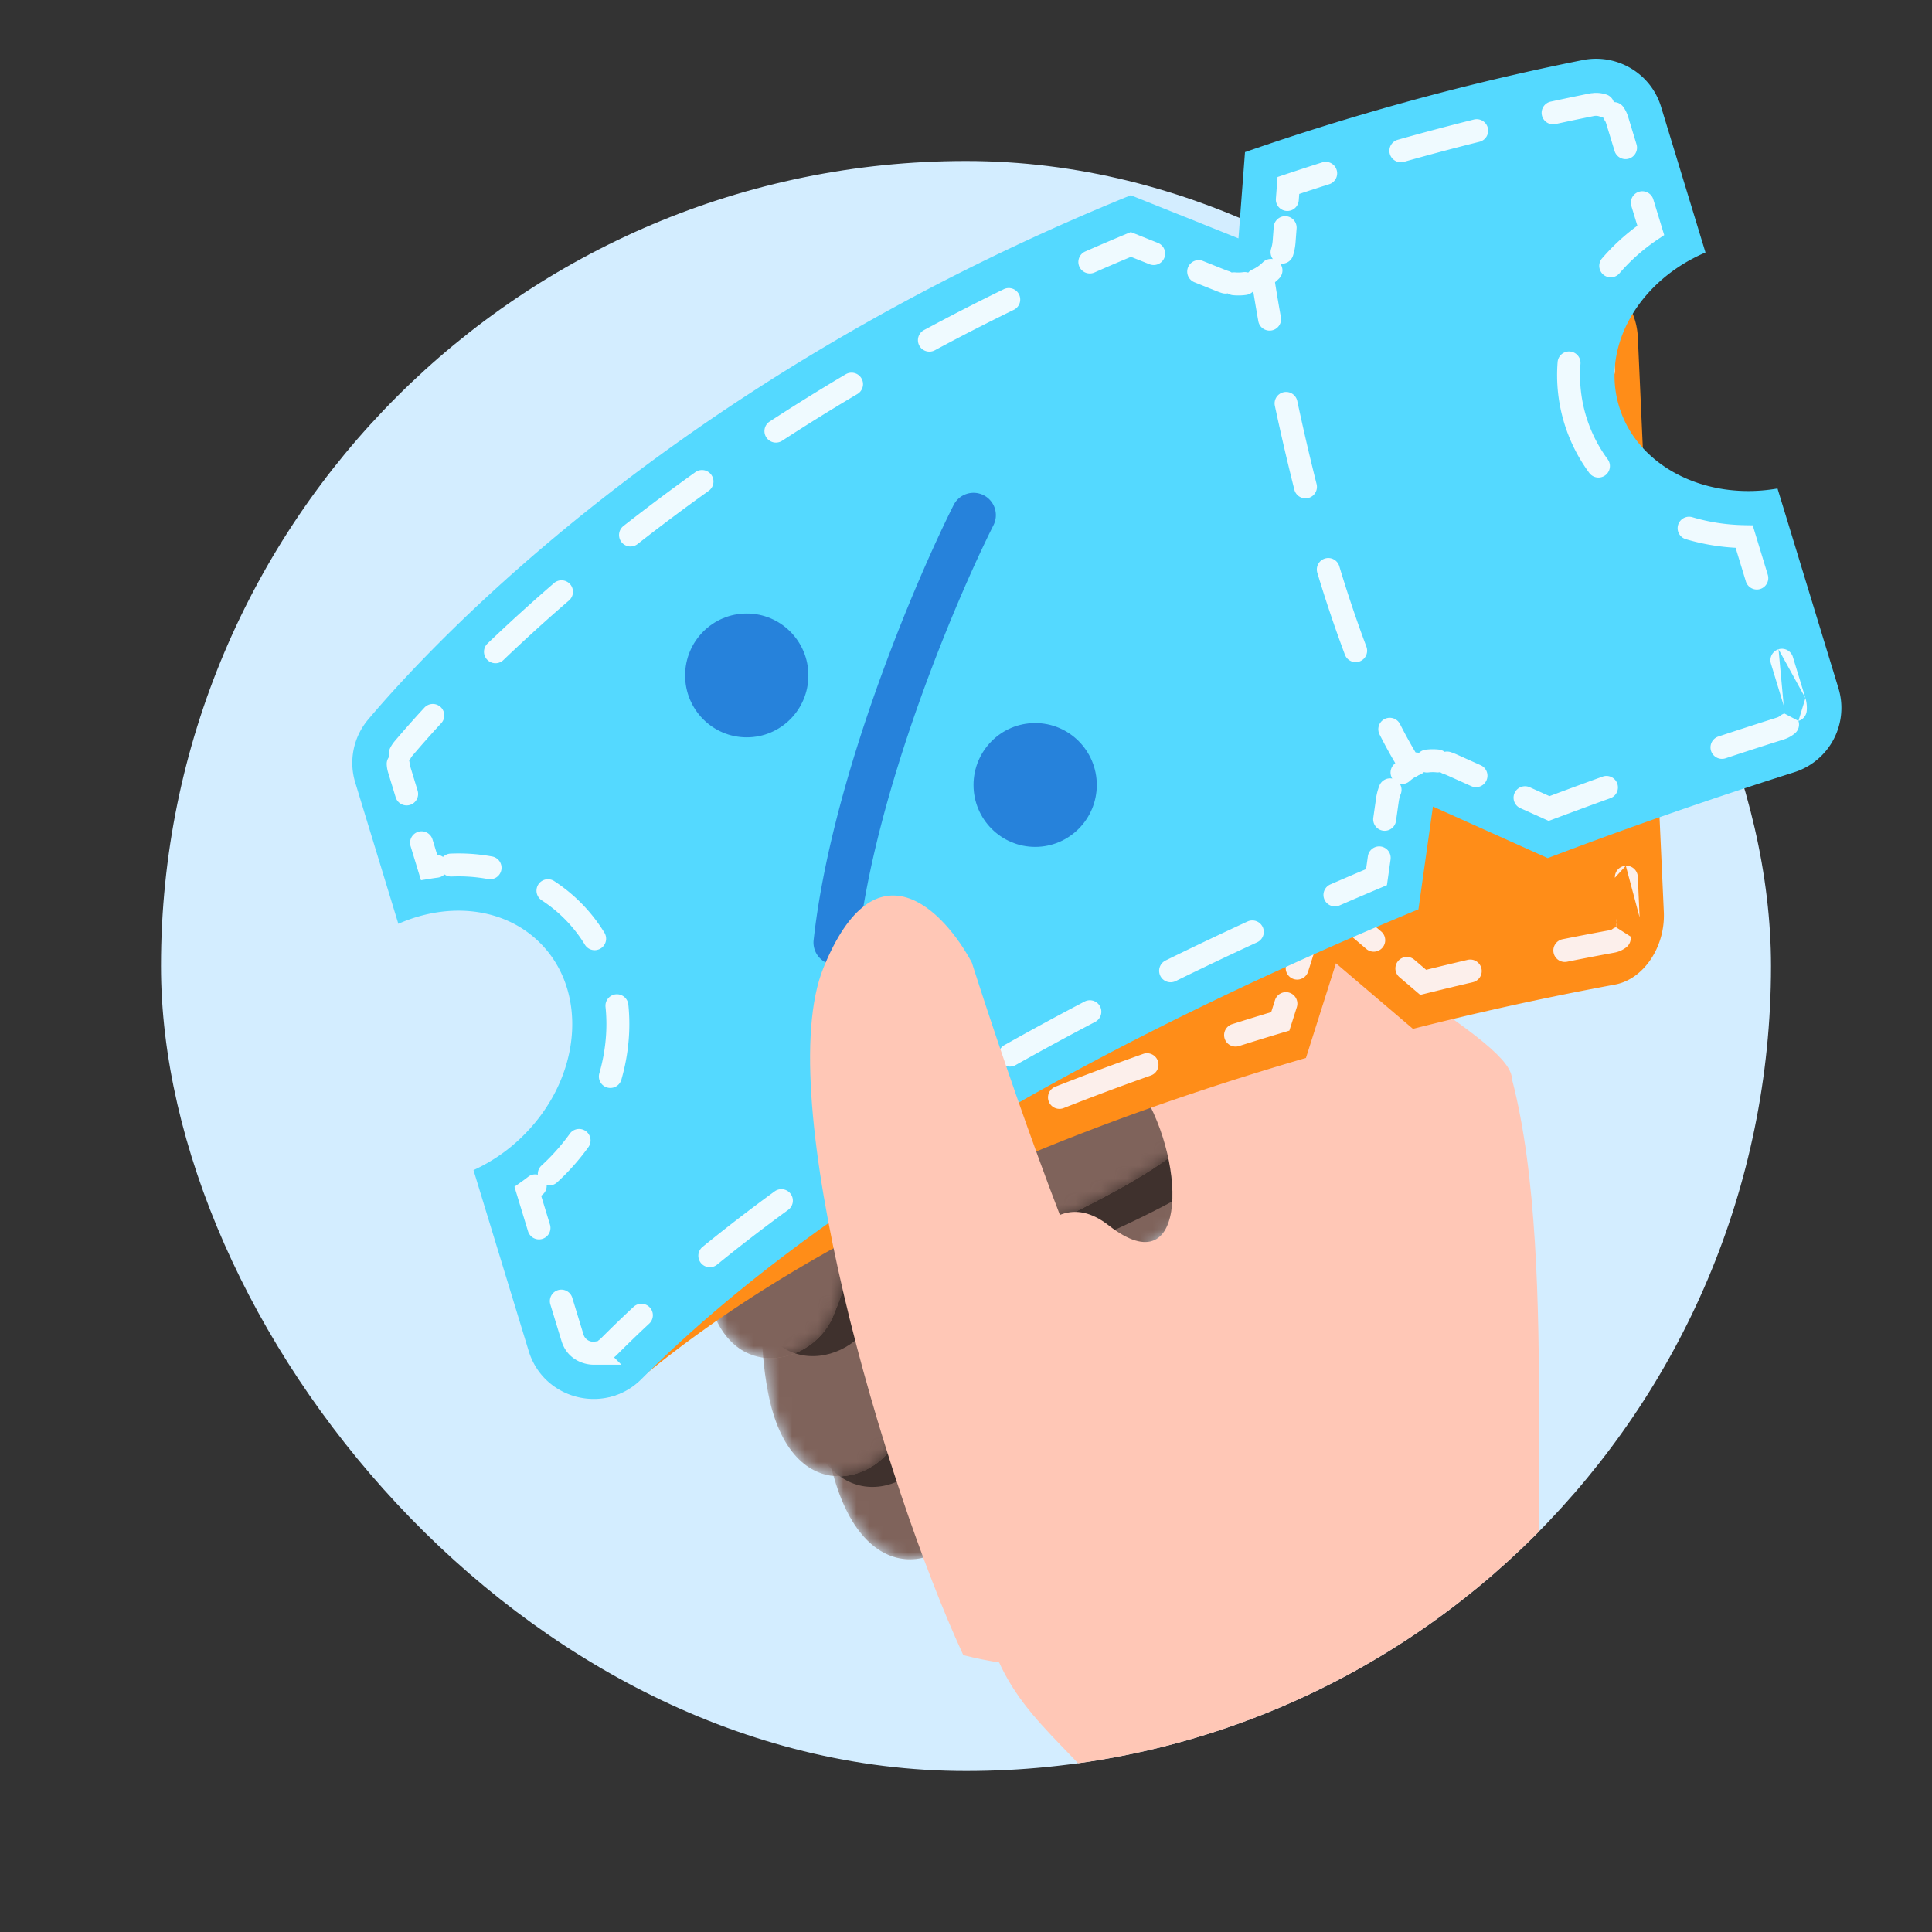 <svg xmlns="http://www.w3.org/2000/svg" width="150" height="150" fill="none" class="persona-ilustration" viewBox="0 0 150 150"><rect x="0" y="0" width="150" height="150" fill="#333333" stroke="none"/><g clip-path="url(#a)"><g clip-path="url(#b)"><rect width="125" height="125" x="12.5" y="12.5" fill="#D3EDFF" rx="62.5"/><mask id="c" width="33" height="40" x="63" y="82" maskUnits="userSpaceOnUse" style="mask-type:alpha"><path fill="#F8B199" d="m64.942 99.253 11.845-13.619c.682-1.002 3.268-3.11 8.155-3.527 6.11-.522 9.492 4.826 10.435 8.373.754 2.838-13.207 11.148-20.282 14.948.166 3.387 1.35 5.076.51 11.135-.626 4.527-7.778 7.859-10.704-1.357-2.341-7.372-.948-13.707.041-15.953"/></mask><g mask="url(#c)"><path fill="#FFC7B6" d="m64.942 99.253 11.845-13.619c.682-1.002 3.268-3.11 8.155-3.527 6.11-.522 9.492 4.826 10.435 8.373.754 2.838-13.207 11.148-20.282 14.948.166 3.387 1.35 5.076.51 11.135-.626 4.527-7.778 7.859-10.704-1.357-2.341-7.372-.948-13.707.041-15.953"/><path fill="#000" d="m64.942 99.253 11.845-13.619c.682-1.002 3.268-3.11 8.155-3.528 6.11-.521 9.492 4.827 10.435 8.374.754 2.838-13.207 11.148-20.282 14.948.166 3.386 1.35 5.075.51 11.135-.626 4.527-7.778 7.858-10.704-1.357-2.341-7.372-.948-13.707.041-15.953" opacity=".5" style="mix-blend-mode:overlay"/><path fill="#000" d="m64.732 92.975 13.761-11.68c.826-.888 3.7-2.582 8.594-2.259 6.118.404 8.656 6.201 9.054 9.85.319 2.919-14.735 9.031-22.302 11.723-.346 3.372.57 5.22-1.172 11.084-1.301 4.382-8.873 6.598-10.378-2.953-1.204-7.641 1.127-13.694 2.443-15.765" opacity=".5" style="mix-blend-mode:overlay"/></g><mask id="d" width="34" height="38" x="59" y="77" maskUnits="userSpaceOnUse" style="mask-type:alpha"><path fill="#F8B199" d="m61.59 92.246 13.401-12.09c.798-.913 3.62-2.694 8.522-2.519 6.127.22 8.84 5.937 9.348 9.572.406 2.907-14.455 9.473-21.937 12.392-.244 3.382.728 5.201-.836 11.115-1.168 4.419-8.67 6.863-10.463-2.638-1.435-7.601.712-13.722 1.965-15.832"/></mask><g mask="url(#d)"><path fill="#FFC7B6" d="m61.59 92.246 13.401-12.09c.798-.913 3.62-2.694 8.522-2.519 6.127.22 8.84 5.937 9.348 9.572.406 2.907-14.455 9.473-21.937 12.392-.244 3.382.728 5.201-.836 11.115-1.168 4.419-8.67 6.863-10.463-2.638-1.435-7.601.712-13.722 1.965-15.832"/><path fill="#000" d="m61.59 92.246 13.401-12.09c.798-.913 3.62-2.694 8.522-2.519 6.127.22 8.84 5.937 9.348 9.571.406 2.908-14.455 9.474-21.937 12.393-.244 3.381.728 5.201-.836 11.115-1.168 4.419-8.67 6.863-10.463-2.638-1.435-7.601.712-13.722 1.965-15.832" opacity=".5" style="mix-blend-mode:overlay"/><path fill="#000" d="m62.287 82.59 15.07-9.935c.925-.781 3.983-2.117 8.802-1.206 6.025 1.14 7.845 7.2 7.8 10.87-.036 2.936-15.716 7.188-23.552 8.948-.751 3.306-.064 5.25-2.501 10.862-1.82 4.192-9.605 5.479-9.946-4.184-.274-7.73 2.77-13.458 4.327-15.355" opacity=".5" style="mix-blend-mode:overlay"/></g><mask id="e" width="37" height="35" x="54" y="71" maskUnits="userSpaceOnUse" style="mask-type:alpha"><path fill="#F8B199" d="M58.813 82.758 73.76 72.64c.917-.793 3.958-2.166 8.788-1.314 6.038 1.066 7.932 7.104 7.932 10.774 0 2.936-15.627 7.38-23.441 9.235-.71 3.315 0 5.251-2.368 10.892-1.769 4.214-9.537 5.595-9.997-4.063-.368-7.726 2.606-13.49 4.14-15.406"/></mask><g mask="url(#e)"><path fill="#FFC7B6" d="M58.813 82.758 73.76 72.64c.917-.793 3.958-2.166 8.788-1.314 6.038 1.066 7.932 7.104 7.932 10.774 0 2.936-15.627 7.38-23.441 9.235-.71 3.315 0 5.251-2.368 10.892-1.769 4.214-9.537 5.595-9.997-4.063-.368-7.726 2.606-13.49 4.14-15.406"/><path fill="#000" d="M58.813 82.758 73.76 72.64c.917-.793 3.958-2.166 8.788-1.314 6.038 1.066 7.932 7.104 7.932 10.774 0 2.936-15.627 7.38-23.441 9.235-.71 3.315 0 5.251-2.368 10.892-1.769 4.214-9.537 5.595-9.997-4.063-.368-7.726 2.606-13.49 4.14-15.406" opacity=".5" style="mix-blend-mode:overlay"/><path fill="#000" d="M54.374 92.596c-3.43 2.858-2.858-3.573-2.144-7.146l21.58-11.004 18.006 5.574c-4.668.047-15.291.486-20.436 1.858-6.43 1.715-12.719 7.145-17.006 10.718" style="mix-blend-mode:overlay"/></g><path fill="#FFC7B6" d="M120.375 130.246c4.317 9.659 10.186 20.581 14.951 26.025l-32.612 8.07-7.44-11.938s-5.227-7.553-8.085-11.438c-4.269-5.803-9.044-8.014-10.672-15.032-1.902-8.196-3.13-11.183-.901-19.297 1.784-6.498 5.145-15.652 10.455-11.503 6.356 4.965 6.013-5.537 2.273-10.874-3.157-4.504-6.434-6.567-11.827-7.648-3.817-.073-17.653 9.693-21.302 11.04s-8.466-1.529-7.076-6.581 23.045-18.844 31.354-18.334 18.525 6.749 27.055 12.211 10.822 7.47 10.844 8.853c3.84 14.638.765 40.728 2.983 46.446"/></g><path fill="#FF8D18" d="M128.48 55.494c-4.451.078-7.987-3.318-8.098-8.015-.11-4.559 3.049-8.79 7.285-10.079l-.504-11.182c-.117-2.558-1.819-4.417-3.929-4.308a129.4 129.4 0 0 0-21.091 2.837l-1.626 6.235-5.686-4.398C66.089 34.7 48.113 50.692 42.624 56.13c-1.123 1.112-1.75 2.794-1.673 4.472l.49 10.828c3.254-1.043 6.443.01 8.021 3.025 2.157 4.12.485 10.341-3.735 13.89-1.104.93-2.271 1.58-3.432 1.969l.627 13.867c.169 3.75 3.574 5.583 6.21 3.346 14.7-12.469 35.513-20.517 52.262-25.39l2.33-7.35 5.978 5.092a243 243 0 0 1 15.668-3.435c2.235-.406 3.929-2.92 3.809-5.636l-.693-15.309z"/><path fill="#FCEFEB" fill-rule="evenodd" d="m123.214 26.174-.005-.001-.013-.002h-.038q-2.363.123-4.72.334a.89.89 0 1 1-.158-1.773q2.393-.213 4.791-.339h.011q.053-.002.11-.002a1 1 0 0 1 .117.009q.06-.002.122.007.062.008.127.02c.283.056.54.172.762.33.225.16.353.404.372.659a.9.9 0 0 1 .478.543q.101.324.118.675v.002l.095 2.118a.89.89 0 0 1-1.778.08l-.096-2.116m-.077-.427a1 1 0 0 1-.143-.083.2.2 0 0 0-.075-.034m-13.441.502a.89.89 0 0 1-.733 1.023 125 125 0 0 0-4.115.75l-.125.48a.89.89 0 0 1-1.723-.45l.406-1.552.543-.111q2.348-.48 4.724-.873a.89.89 0 0 1 1.023.733m14.872 5.464a.89.89 0 0 1 .929.85l.121 2.668-.482.267a12.5 12.5 0 0 0-2.831 2.162.89.89 0 0 1-1.268-1.25 14.4 14.4 0 0 1 2.753-2.188l-.071-1.58a.89.89 0 0 1 .849-.929m-21.012-2.267a.89.89 0 0 1 .636 1.087l-.265 1.014q-.118.451-.31.862a.89.89 0 0 1-.865.513.89.89 0 0 1-.245.987 3.8 3.8 0 0 1-.811.55h-.001a3.5 3.5 0 0 1-.484.198.9.9 0 0 1-.538.004.9.9 0 0 1-.522.158 3.1 3.1 0 0 1-.905-.15.9.9 0 0 1-.321-.186.9.9 0 0 1-.349-.124 3 3 0 0 1-.297-.207l-.002-.001-1.19-.921a.89.89 0 0 1 1.09-1.408l1.195.925q.067.052.136.094.07.044.131.098a1 1 0 0 1 .158.036 1.3 1.3 0 0 0 .384.064 1 1 0 0 1 .248.04 1 1 0 0 1 .231-.114 2 2 0 0 0 .24-.1q.225-.112.434-.294a.9.9 0 0 1 .645-.22.9.9 0 0 1 .025-.694 3.3 3.3 0 0 0 .2-.558l.266-1.016a.89.89 0 0 1 1.086-.637m-9.318-.67 1.552 1.2a.89.89 0 1 1-1.089 1.408l-.833-.645q-1.526.453-3.008.935a.89.89 0 1 1-.55-1.693q1.718-.559 3.493-1.078zm-9.647 4.167a.89.89 0 0 1-.505 1.153 124 124 0 0 0-6.624 2.811.89.89 0 1 1-.743-1.618c2.147-.985 4.387-1.94 6.719-2.852a.89.89 0 0 1 1.153.506m33.594 9.828a.89.89 0 0 1 .646 1.081 13.3 13.3 0 0 0-.402 3.554c.029 1.188.22 2.313.551 3.35a.89.89 0 0 1-1.696.541 13.8 13.8 0 0 1-.635-3.848 15 15 0 0 1 .455-4.032.89.89 0 0 1 1.081-.646m-46.808-3.877a.89.89 0 0 1-.369 1.203 125 125 0 0 0-6.259 3.554.89.89 0 1 1-.923-1.522 127 127 0 0 1 6.348-3.604.89.89 0 0 1 1.203.369m50.288 17.408a.89.89 0 0 1 1.233-.255 9.1 9.1 0 0 0 3.058 1.286l.666.148.174 3.84a.89.89 0 0 1-1.779.08l-.113-2.499a10.9 10.9 0 0 1-2.984-1.367.89.89 0 0 1-.255-1.233m-62.731-9.98a.89.89 0 0 1-.228 1.239 118 118 0 0 0-5.794 4.255.89.89 0 0 1-1.097-1.401 120 120 0 0 1 5.88-4.32.89.89 0 0 1 1.239.228m67.217 20.469a.89.89 0 0 1 .93.849l.142 3.157v.002m-1.072-4.008a.89.89 0 0 0-.849.929zm-.849.929.143 3.159zm-77.836-12.54a.89.89 0 0 1-.065 1.258 77 77 0 0 0-2.597 2.447 1 1 0 0 0-.12.152 1 1 0 0 1-.142.175 1 1 0 0 1-.005.23 1 1 0 0 0-.012.221l.085 1.88a.89.89 0 0 1-1.779.08l-.085-1.88a3 3 0 0 1 .031-.572.9.9 0 0 1 .267-.51.9.9 0 0 1 .13-.566q.157-.252.37-.467l.005-.005a79 79 0 0 1 2.66-2.507.89.89 0 0 1 1.257.065m77.944 16.026q.042-.16.035-.325v-.002m-.035.327a.9.9 0 0 0-.019.356zm1.112 1.078a.89.89 0 0 1-.341.84c-.26.198-.57.348-.919.41-1.044.191-2.276.425-3.671.706a.89.89 0 1 1-.351-1.746c1.406-.282 2.649-.518 3.704-.71l.004-.002a.36.36 0 0 0 .154-.074.9.9 0 0 1 .289-.146m-21.412-1.49a3.1 3.1 0 0 1 .891.164.9.9 0 0 1 .348.22.9.9 0 0 1 .383.141q.165.11.318.24l.002.001 1.269 1.082a.891.891 0 0 1-1.154 1.355l-1.267-1.08h-.001a2 2 0 0 0-.152-.115 1 1 0 0 1-.144-.119 1 1 0 0 1-.178-.041 1.3 1.3 0 0 0-.377-.07 1 1 0 0 1-.219-.034 1 1 0 0 1-.208.087q-.105.03-.213.077l-.006.002a2 2 0 0 0-.433.26.9.9 0 0 1-.626.188.9.9 0 0 1-.069.664 3 3 0 0 0-.222.532l-.437 1.379a.89.89 0 0 1-1.697-.539l.437-1.377q.138-.436.347-.83a.89.89 0 0 1 .861-.47.89.89 0 0 1 .306-.946 3.7 3.7 0 0 1 1.274-.655.9.9 0 0 1 .489.003.9.9 0 0 1 .478-.12m10.961 4.687a.89.89 0 0 1-.664 1.07 254 254 0 0 0-3.641.876l-.444.11-1.617-1.378a.89.89 0 0 1 1.155-1.355l.921.785q1.667-.41 3.222-.773a.89.89 0 0 1 1.068.665m-71.09-10.305a.89.89 0 0 1 .93.85l.05 1.14a1 1 0 0 1 .1.06.9.9 0 0 1 .495-.071q.243.034.482.082c.72.142 1.412.365 2.066.665a.89.89 0 1 1-.741 1.618 7.5 7.5 0 0 0-2.06-.603.9.9 0 0 1-.386-.153.9.9 0 0 1-.407.08 8 8 0 0 0-.4-.008l-.855.005-.123-2.735a.89.89 0 0 1 .849-.93m56.18 12.19a.89.89 0 0 1 .58 1.117l-.58 1.827-.451.135q-1.686.502-3.451 1.06a.89.89 0 1 1-.537-1.697q1.543-.488 3.027-.934l.295-.93a.89.89 0 0 1 1.117-.579m-49.918-6.944a.89.89 0 0 1 1.252.13q.664.816 1.174 1.79c.429.82.757 1.688.99 2.588a.89.89 0 0 1-1.722.448 10.4 10.4 0 0 0-.845-2.21 9 9 0 0 0-.979-1.494.89.89 0 0 1 .13-1.252m39.705 12.239a.89.89 0 0 1-.543 1.135 198 198 0 0 0-6.767 2.529.89.89 0 1 1-.654-1.656c2.31-.912 4.595-1.762 6.828-2.551a.89.89 0 0 1 1.136.543m-36.733-3.28a.89.89 0 0 1 .784.985 18.1 18.1 0 0 1-1.418 5.208.89.89 0 0 1-1.63-.715 16.3 16.3 0 0 0 1.279-4.694.89.89 0 0 1 .985-.784m23.216 8.556a.89.89 0 0 1-.454 1.174c-2.18.967-4.364 1.99-6.527 3.072a.89.89 0 1 1-.797-1.592 157 157 0 0 1 6.603-3.108.89.89 0 0 1 1.175.454m-26.81.952a.89.89 0 0 1 .094 1.256 17 17 0 0 1-2.43 2.317.9.9 0 0 1-.667.178.9.9 0 0 1-.388.572l-.09.058.102 2.28a.89.89 0 1 1-1.778.081l-.151-3.342.463-.271q.244-.143.485-.3a.9.9 0 0 1 .605-.135.9.9 0 0 1 .327-.528q.225-.175.447-.36a15 15 0 0 0 1.725-1.711.89.89 0 0 1 1.255-.095m13.802 5.473a.89.89 0 0 1-.333 1.214 112 112 0 0 0-6.14 3.756.89.89 0 1 1-.978-1.487 114 114 0 0 1 6.237-3.816.89.89 0 0 1 1.214.333m-17.857 5.951a.89.89 0 0 1 .93.849l.126 2.805c.012.258.09.386.142.446a.4.4 0 0 0 .105.083l.05.01q.028.005.044.004l.046-.002.058-.037a1 1 0 0 0 .095-.068v-.001l.126.15a.89.89 0 0 1 .605.717v.002a.9.9 0 0 1-.017.346l.176.338-.083.051a.9.9 0 0 1-.448.123.9.9 0 0 1-.459.158q-.203.012-.402-.02a.89.89 0 0 1-.697-.465m1.02-1.275-.02-.005-.046-.01-.018-.003m-2.055-.462-.127-2.805a.89.89 0 0 1 .85-.929m-.723 3.734c.058 1.295.894 2.049 1.735 2.215l1.822.359-.349-.666" clip-rule="evenodd"/><path fill="#FCEFEB" fill-rule="evenodd" d="M101.441 33.21a.89.89 0 0 1 .819.956l-.004.052-.011.157q-.016.21-.042.611a167 167 0 0 0-.136 2.29.89.89 0 1 1-1.778-.094c.053-.985.102-1.772.137-2.313l.043-.621.012-.162.004-.056a.89.89 0 0 1 .956-.82m-.486 9.4a.89.89 0 0 1 .867.912 210 210 0 0 0-.069 6.256.89.89 0 0 1-1.78.008c-.01-2.236.02-4.372.069-6.31a.89.89 0 0 1 .913-.867m.01 12.562a.89.89 0 0 1 .927.851c.089 2.095.224 4.193.421 6.218a.89.89 0 0 1-1.772.172 117 117 0 0 1-.428-6.315.89.89 0 0 1 .852-.926m1.161 12.502a.89.89 0 0 1 1.042.706c.203 1.055.431 2.055.688 2.983a.89.89 0 1 1-1.715.475 40 40 0 0 1-.721-3.122.89.89 0 0 1 .706-1.042" clip-rule="evenodd"/><path fill="#FCEFEB" d="M69.033 57.99c-.492 2.5-2.508 4.21-4.5 3.818-1.994-.393-3.211-2.739-2.718-5.24s2.507-4.21 4.5-3.818c1.994.392 3.21 2.738 2.718 5.24m15.313 11.34c-.493 2.5-2.508 4.21-4.501 3.818-1.994-.393-3.21-2.739-2.718-5.24.493-2.501 2.508-4.21 4.501-3.818s3.21 2.738 2.718 5.24"/><path fill="#FCEFEB" fill-rule="evenodd" d="M82.59 45.748a2.89 2.89 0 0 1 .847 3.999c-3.314 5.094-10.7 18.004-13.868 28.906a2.89 2.89 0 0 1-5.551-1.613c3.401-11.708 11.145-25.176 14.574-30.446a2.89 2.89 0 0 1 3.999-.846" clip-rule="evenodd"/><path fill="#54D9FF" d="M137.999 37.928c-5.661.976-11.028-1.784-12.349-6.561-1.286-4.636 1.682-9.595 6.764-11.764l-3.453-11.325c-.793-2.59-3.432-4.148-6.097-3.611a198 198 0 0 0-26.203 7.142l-.507 6.698-8.362-3.349c-34.64 14.075-53.562 34.033-59.2 40.695a5.22 5.22 0 0 0-1.01 4.907l3.346 10.965c3.89-1.721 8.224-1.286 10.996 1.477 3.787 3.775 3.218 10.47-1.277 14.945a13.3 13.3 0 0 1-3.885 2.702l4.286 14.044c1.157 3.797 5.963 4.986 8.766 2.169 15.625-15.699 40.163-28.11 60.313-36.46l1.126-7.98 8.91 4.002a361 361 0 0 1 19.131-6.663 5.24 5.24 0 0 0 3.444-6.525l-4.73-15.504z"/><path fill="#EFFAFF" fill-rule="evenodd" d="M123.91 8.99a1 1 0 0 0-.128.01l-.048.01q-1.485.298-2.963.62a.89.89 0 1 1-.378-1.74q1.494-.324 2.994-.627h.004l.005-.002.12-.02a1 1 0 0 1 .128-.01 1 1 0 0 1 .13-.017q.066-.004.136-.004c.282 0 .556.046.813.13a.89.89 0 0 1 .573.588.89.89 0 0 1 .734.37c.159.222.285.472.369.743l.654 2.146a.89.89 0 1 1-1.702.52l-.654-2.143a.8.8 0 0 0-.113-.227.9.9 0 0 1-.129-.26.9.9 0 0 1-.289-.045.8.8 0 0 0-.256-.042m-8.397.938a.89.89 0 0 1-.648 1.079 196 196 0 0 0-5.861 1.557.89.89 0 0 1-.484-1.713 198 198 0 0 1 5.914-1.572.89.89 0 0 1 1.079.649m-11.738 3.258a.89.89 0 0 1-.579 1.118q-1.167.369-2.323.753l-.038.501a.89.89 0 0 1-1.775-.135l.128-1.68.56-.188q1.448-.485 2.91-.948a.89.89 0 0 1 1.117.58m23.476 1.7a.89.89 0 0 1 1.111.591l.846 2.773-.545.369a14.7 14.7 0 0 0-2.931 2.602.89.89 0 0 1-1.352-1.158 16.4 16.4 0 0 1 2.745-2.538l-.466-1.529a.89.89 0 0 1 .592-1.11m-27.403 1.9a.89.89 0 0 1 .82.955l-.083 1.09q-.041.527-.2 1.022a.89.89 0 0 1-.993.606.89.89 0 0 1-.081 1.16 4.5 4.5 0 0 1-.814.648q-.266.164-.547.288a.9.9 0 0 1-.632.034.9.9 0 0 1-.554.305 4.4 4.4 0 0 1-1.042.023.9.9 0 0 1-.405-.143.9.9 0 0 1-.43-.019 4 4 0 0 1-.4-.14h-.002l-1.751-.702a.89.89 0 1 1 .662-1.653l1.758.704q.118.048.239.084a1 1 0 0 1 .237.11 1 1 0 0 1 .26-.013 2.7 2.7 0 0 0 .626-.014.9.9 0 0 1 .395.033.9.9 0 0 1 .32-.237 2.7 2.7 0 0 0 .816-.562.89.89 0 0 1 .778-.251.89.89 0 0 1-.135-.806q.095-.294.12-.61v-.002l.083-1.09a.89.89 0 0 1 .955-.82m-12.053 1.23 2.092.838a.89.89 0 1 1-.662 1.652l-1.417-.567q-1.437.6-2.836 1.216a.89.89 0 1 1-.716-1.63q1.578-.693 3.204-1.37zm-8.675 4.848a.89.89 0 0 1-.41 1.19 171 171 0 0 0-6.14 3.146.89.89 0 0 1-.844-1.567 173 173 0 0 1 6.204-3.18.89.89 0 0 1 1.19.41m42.771 4.427a.89.89 0 0 1 .817.958 11 11 0 0 0 2.113 7.41.89.89 0 1 1-1.433 1.056 12.8 12.8 0 0 1-2.455-8.608.89.89 0 0 1 .958-.816m-55.01 2.08a.89.89 0 0 1-.312 1.22 164 164 0 0 0-5.858 3.638.89.89 0 0 1-.97-1.492 166 166 0 0 1 5.92-3.678.89.89 0 0 1 1.22.313m-11.652 7.496a.89.89 0 0 1-.207 1.241 154 154 0 0 0-5.52 4.13.89.89 0 1 1-1.098-1.401c1.739-1.363 3.6-2.76 5.583-4.178a.89.89 0 0 1 1.242.208m75.059 3.886a.89.89 0 0 1 1.108-.598c1.263.377 2.62.591 4.039.618l.646.012 1.164 3.817a.89.89 0 1 1-1.702.52l-.791-2.594a16.8 16.8 0 0 1-3.866-.668.89.89 0 0 1-.598-1.107m-86.019 4.61a.89.89 0 0 1-.092 1.255 133 133 0 0 0-5.094 4.628.89.89 0 1 1-1.231-1.286 135 135 0 0 1 5.162-4.69.89.89 0 0 1 1.255.092m93.817 5.047a.89.89 0 0 1 1.111.591l.975 3.198.001.002m-.543 1.77a.89.89 0 0 0 .643-.771 2.6 2.6 0 0 0-.1-1m-1.63 1.197a.9.9 0 0 1-.042-.37.8.8 0 0 0-.031-.305v-.002l-.976-3.2a.89.89 0 0 1 .592-1.11m.457 4.987a.9.9 0 0 0-.328.174.8.8 0 0 1-.27.146l-.004.001c-1.291.407-2.811.896-4.527 1.465a.89.89 0 1 0 .56 1.69 323 323 0 0 1 4.501-1.456c.332-.104.629-.27.881-.48a.89.89 0 0 0 .274-.967M34.208 54.892a.89.89 0 0 1 .05 1.257 81 81 0 0 0-2.265 2.556 1 1 0 0 0-.11.17 1 1 0 0 1-.115.18 1 1 0 0 1 .035.209.8.8 0 0 0 .035.198l.58 1.904a.89.89 0 1 1-1.702.52l-.581-1.905q-.095-.313-.11-.632a.9.9 0 0 1 .204-.61.9.9 0 0 1 .053-.64q.139-.286.345-.535l.003-.003.002-.003a83 83 0 0 1 2.318-2.616.89.89 0 0 1 1.258-.05m76.474 3.313a4.5 4.5 0 0 1 1.03-.01.9.9 0 0 1 .443.176.9.9 0 0 1 .476.023q.221.073.436.168l.002.001 1.892.85a.89.89 0 0 1-.73 1.624l-1.889-.849a3 3 0 0 0-.267-.103.9.9 0 0 1-.26-.136.9.9 0 0 1-.293.017 2.6 2.6 0 0 0-.617.005.9.9 0 0 1-.352-.025.9.9 0 0 1-.296.192 3 3 0 0 0-.301.144l-.005.002q-.274.15-.501.357a.89.89 0 0 1-.769.212c.143.23.179.523.073.794q-.113.286-.157.594l-.211 1.496a.89.89 0 0 1-1.763-.249l.212-1.496q.074-.517.261-.995a.89.89 0 0 1 1-.548.89.89 0 0 1 .161-1.13 4.4 4.4 0 0 1 1.341-.834.9.9 0 0 1 .57-.03.9.9 0 0 1 .514-.25m14.881 2.627a.89.89 0 0 1-.536 1.14 376 376 0 0 0-4.444 1.635l-.343.128-2.226-1a.89.89 0 0 1 .729-1.623l1.558.7a377 377 0 0 1 4.122-1.515.89.89 0 0 1 1.14.535m-93.094 3.75a.89.89 0 0 1 1.111.592l.364 1.195a.9.9 0 0 1 .45.163.9.9 0 0 1 .592-.258q.306-.013.61-.013c.883 0 1.75.08 2.592.234a.89.89 0 1 1-.322 1.75 12.6 12.6 0 0 0-2.807-.192.9.9 0 0 1-.553-.165.9.9 0 0 1-.52.252q-.267.033-.534.076l-.767.125-.808-2.648a.89.89 0 0 1 .592-1.11m74.737 1.141a.89.89 0 0 1 .757 1.006l-.282 1.996-.465.196q-1.582.667-3.218 1.377a.89.89 0 1 1-.709-1.633 325 325 0 0 1 2.771-1.188l.141-.997a.89.89 0 0 1 1.005-.757m-65.41 2.945a.89.89 0 0 1 1.232-.261 12.7 12.7 0 0 1 3.887 3.988.89.89 0 1 1-1.517.93 10.9 10.9 0 0 0-3.34-3.426.89.89 0 0 1-.261-1.231m56.242 3.311a.89.89 0 0 1-.436 1.181c-2.076.958-4.19 1.961-6.325 3.01a.89.89 0 0 1-.785-1.598 291 291 0 0 1 6.365-3.028.89.89 0 0 1 1.18.435M47.806 77.2a.89.89 0 0 1 .978.792c.2 1.918.014 3.902-.541 5.833a.89.89 0 1 1-1.711-.492c.495-1.722.656-3.477.481-5.156a.89.89 0 0 1 .793-.978m37.6.937a.89.89 0 0 1-.376 1.202 237 237 0 0 0-6.152 3.34.89.89 0 1 1-.873-1.55 238 238 0 0 1 6.199-3.367.89.89 0 0 1 1.201.375m-12.27 6.85a.89.89 0 0 1-.299 1.224 181 181 0 0 0-5.905 3.743.89.89 0 0 1-.983-1.484 183 183 0 0 1 5.963-3.78.89.89 0 0 1 1.223.298M45.481 87.82a.89.89 0 0 1 .202 1.243 18 18 0 0 1-2.436 2.74.89.89 0 0 1-.804.21.89.89 0 0 1-.344.76l-.084.064.684 2.239a.89.89 0 0 1-1.703.519l-1.054-3.456.524-.371q.274-.195.543-.403a.89.89 0 0 1 .748-.163.89.89 0 0 1 .286-.71q.25-.23.49-.47a16 16 0 0 0 1.706-2 .89.89 0 0 1 1.242-.202m15.906 4.873a.89.89 0 0 1-.195 1.244 130 130 0 0 0-5.53 4.258.89.89 0 0 1-1.124-1.38 131 131 0 0 1 5.605-4.316.89.89 0 0 1 1.244.194m-18.066 7.473a.89.89 0 0 1 1.11.592l.867 2.841a.79.79 0 0 0 .668.568h.119q.088 0 .159-.015.075-.015.149-.016a1 1 0 0 1 .119-.099 1 1 0 0 0 .132-.111 93 93 0 0 1 2.547-2.462.89.89 0 1 1 1.213 1.303 92 92 0 0 0-2.5 2.416l-.003.003a3 3 0 0 1-.224.201l.57.569h-2.153c-.857 0-2.08-.466-2.498-1.838l-.867-2.841a.89.89 0 0 1 .592-1.111" clip-rule="evenodd"/><path fill="#EFFAFF" fill-rule="evenodd" d="m98.909 21.389.002.013.006.04a44 44 0 0 0 .126.806c.09.56.227 1.375.408 2.395a.89.89 0 0 1-1.752.312 155 155 0 0 1-.516-3.076l-.026-.17-.007-.044-.002-.016.88-.13-.88.13a.89.89 0 0 1 1.76-.26m.757 9.061a.89.89 0 0 1 1.056.685c.425 1.99.925 4.174 1.499 6.448a.89.89 0 0 1-1.726.436 181 181 0 0 1-1.514-6.513.89.89 0 0 1 .685-1.056m3.206 12.912a.89.89 0 0 1 1.11.594 99 99 0 0 0 2.105 6.248.89.89 0 0 1-1.666.628 102 102 0 0 1-2.143-6.36.89.89 0 0 1 .594-1.11m4.629 12.462a.89.89 0 0 1 1.196.391 37 37 0 0 0 1.586 2.826.89.89 0 0 1-1.509.944 38 38 0 0 1-1.664-2.964.89.89 0 0 1 .391-1.197" clip-rule="evenodd"/><path fill="#2682DB" d="M62.762 52.44c0 2.655-2.142 4.807-4.785 4.807s-4.785-2.152-4.785-4.807 2.142-4.807 4.785-4.807 4.785 2.152 4.785 4.807m22.392 8.505c0 2.655-2.143 4.808-4.785 4.808s-4.785-2.153-4.785-4.808 2.142-4.807 4.785-4.807c2.642 0 4.785 2.152 4.785 4.807"/><path fill="#2682DB" fill-rule="evenodd" d="M76.364 38.446a1.734 1.734 0 0 1 .77 2.328c-2.97 5.914-9.2 20.693-10.517 32.597a1.734 1.734 0 0 1-3.447-.381c1.385-12.52 7.835-27.74 10.866-33.773a1.734 1.734 0 0 1 2.328-.771" clip-rule="evenodd"/><path fill="#FFC7B6" d="M63.93 75.146c-4.059 9.976 4.7 40.033 10.86 53.357 15.994 4.044 22.982-6.91 23.203-12.436-2.245-2.01-7.47-6.907-10.403-10.414S78.276 83.58 75.453 74.735c-2.15-4.02-7.464-9.565-11.523.411"/></g><defs><clipPath id="a"><path fill="#fff" d="M0 0h150v150H0z"/></clipPath><clipPath id="b"><rect width="125" height="125" x="12.5" y="12.5" fill="#fff" rx="62.5"/></clipPath></defs></svg>
